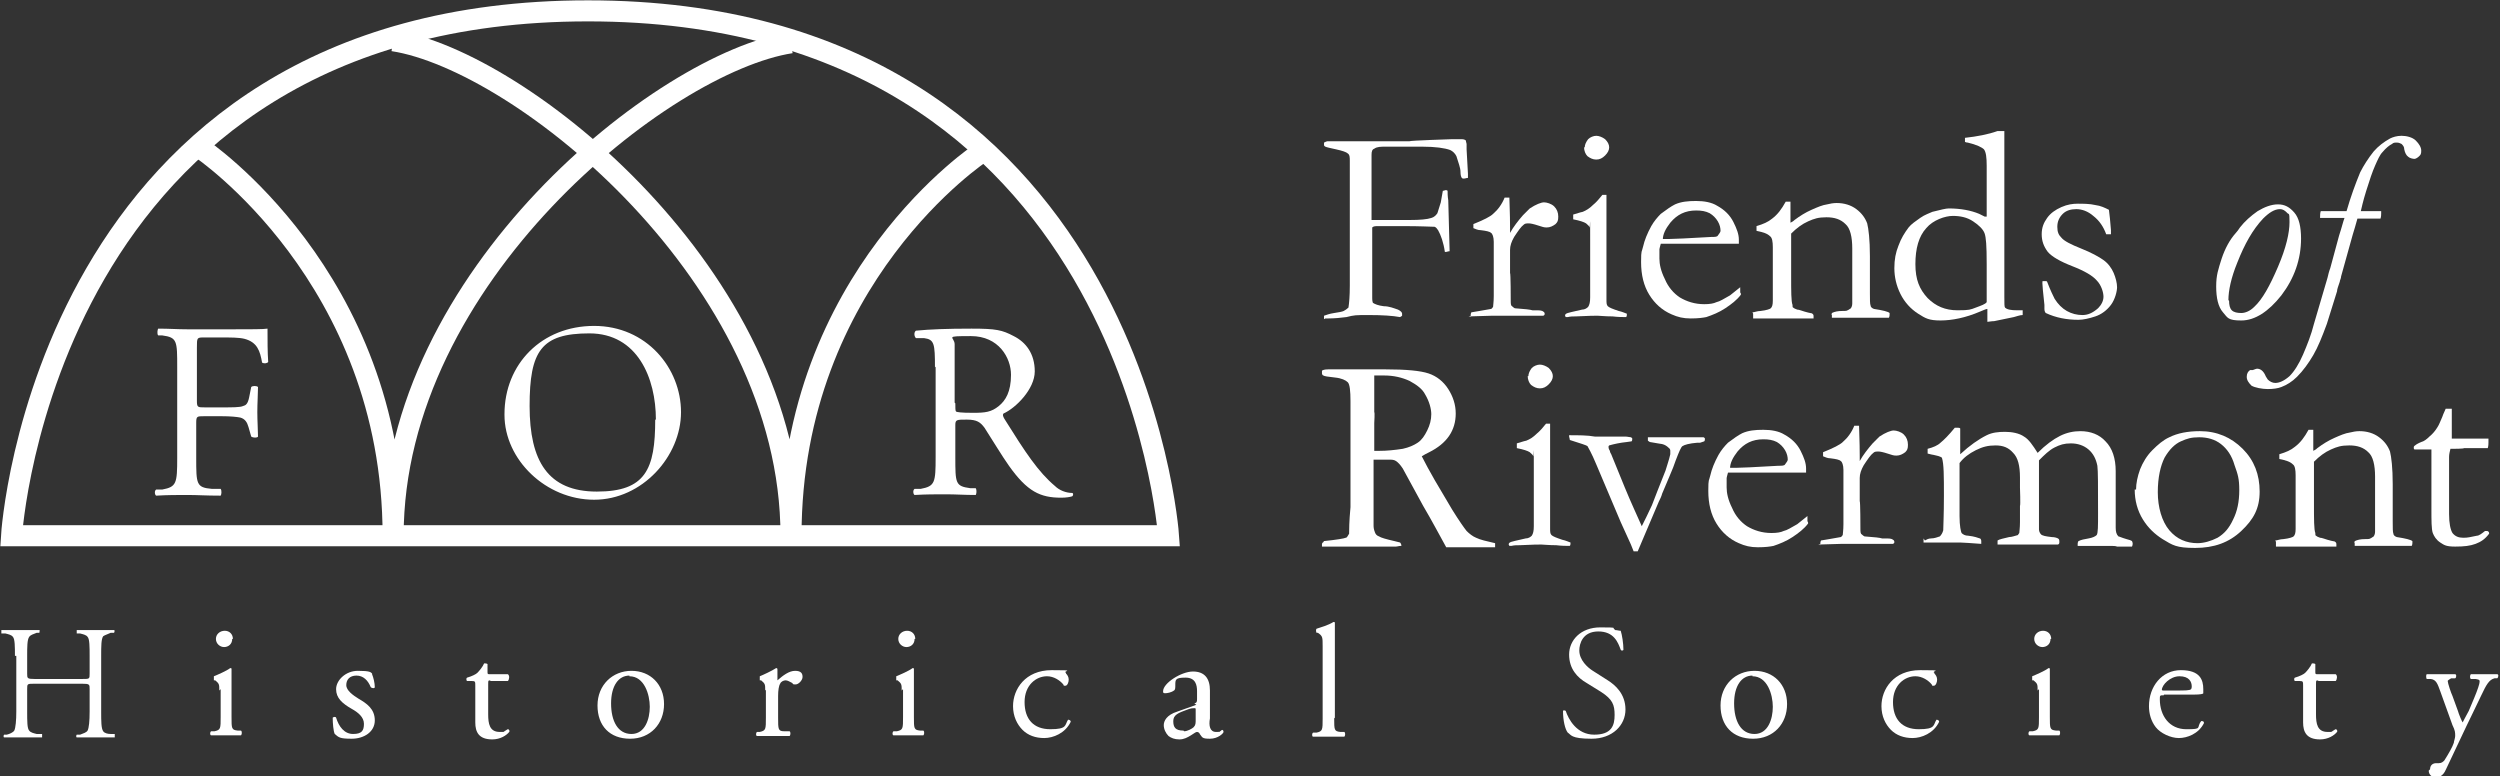 <?xml version="1.0" encoding="UTF-8"?><svg id="Layer_1" xmlns="http://www.w3.org/2000/svg" viewBox="0 0 368.2 114.3"><rect x="0" y="0" width="368.2" height="114.3" fill="#333333" stroke="none"/><defs><style>.cls-1{fill:#fff;}.cls-2{fill:none;stroke:#fff;stroke-miterlimit:10;stroke-width:3.1px;}</style></defs><path class="cls-1" d="m195,47v-.5c.3-.1.8-.3,1.5-.4.7-.1,1.2-.2,1.4-.3s.5-.3.7-.5c.1-.6.2-1.7.2-3.2v-18.4c0-.5,0-.9-.3-1.1-.2-.2-.8-.4-1.7-.6-.9-.2-1.4-.3-1.6-.4-.2-.1-.2-.2-.2-.3s0-.2,0-.3c.2-.1.4-.2.5-.2s.6,0,1.2,0h.6c.2,0,.7,0,1.6,0h8.7c0-.1,6.2-.3,6.2-.3h1.4c.2,0,.5,0,.7.2,0,.2.1.4.1.5v.8s.2,3.6.2,3.6c0,.1,0,.3,0,.6-.2,0-.4.1-.6.1s-.2,0-.3-.1c-.1-.1-.2-.4-.2-.9,0-.6-.3-1.3-.6-2.3-.2-.4-.5-.7-.9-.9-.8-.3-2.2-.5-4.1-.5s-1.8,0-2.5,0c-.8,0-1.3,0-1.4,0h-1.6c-.6,0-1.2,0-1.6.3-.3.1-.4.4-.4.9v.3c0,.7,0,1.5,0,2.3v5.5c0,.5,0,1.1,0,1.5h.6s1.1,0,1.1,0h3.9c1.6,0,2.6-.1,3.2-.3.4-.1.7-.4.9-.7,0,0,.2-.6.5-1.6l.3-1.7c.2,0,.3-.1.4-.1s.2,0,.3.1c0,.3,0,.8.1,1.4l.2,7.5c-.2,0-.4.1-.5.1h-.2c-.2-1.4-.6-2.5-1-3.2-.2-.3-.3-.4-.5-.5-.4,0-2-.1-4.8-.1s-1.5,0-1.8,0c-.8,0-1.3,0-1.5,0h-.2c-.4,0-.7,0-.9.2,0,.2,0,.3,0,.3v1.4c0,.2,0,.8,0,2v6.7c0,.2,0,.4.1.7.3.2.8.4,1.6.5.8,0,1.5.3,2.1.5.4.2.6.4.6.6s0,.2,0,.3c0,0-.1.1-.3.2-1.1-.2-2.6-.3-4.6-.3s-2.1,0-3.3.3c-.8.1-1.7.2-2.7.2h-.4Z"/><path class="cls-1" d="m216.6,46.7v-.3c0,0,0-.2.1-.4l1.2-.2,1.7-.3c.1,0,.2-.2.3-.3,0-.2.1-.7.1-1.6,0-4.6,0-7.2,0-8,0-.7-.2-1.2-.4-1.3-.2-.2-.7-.3-1.5-.4-.5,0-.8-.2-1.1-.3v-.6c1.5-.6,2.5-1.1,2.9-1.5.7-.6,1.3-1.4,1.7-2.4h.7c0,.7.1,2.2.1,4.5v.3c0,0,0,.2,0,.4.5-.9,1.2-1.8,1.9-2.6l.5-.5c.2-.2.4-.4.5-.5.9-.6,1.7-.9,2.1-.9s1.1.2,1.5.6c.4.4.6.9.6,1.5s-.1.8-.4,1.1c-.4.3-.8.5-1.3.5s-.6-.1-1.3-.3c-.6-.2-1.1-.3-1.3-.3-.4,0-.6,0-.8.2-.4.3-.8.9-1.4,1.8-.4.7-.6,1.3-.6,1.9v3.4c.1,0,.1,4,.1,4,0,.5,0,.8.2.9,0,0,.2.2.4.3,1.5.1,2.3.2,2.6.3.2,0,.3,0,.4,0,.6,0,1,0,1.2.2.1,0,.2.2.2.3s0,.2-.2.3h-2.3s-.9,0-.9,0h-1.2s-2.1,0-2.1,0h-1.1c0,0-3.4.1-3.4.1Z"/><path class="cls-1" d="m231.7,32.2v-.6c.9-.3,1.4-.4,1.4-.4.5-.2,1-.5,1.5-1,.5-.4,1-1,1.4-1.5.2,0,.3,0,.4,0h.2c0,.7,0,1.1,0,1.4s0,.4,0,.9v6.9s0,6.2,0,6.2c0,.5,0,.8.2,1,.2.2.7.4,1.6.7.5.1.9.3,1.2.4,0,0,0,.2,0,.2s0,.2-.1.3c-.5,0-1.2,0-2-.1-1.1,0-1.9-.1-2.2-.1s-1.3,0-3.2.1c-.4,0-.8,0-1.2.1,0,0-.2,0-.3,0,0,0-.1-.2-.1-.2,0-.2.1-.3.4-.4,0,0,.7-.2,2.1-.5.4,0,.7-.2.9-.4.2-.3.3-.7.3-1.4,0-1,0-3.9,0-8.6s0-1.5-.1-1.7c0-.2-.2-.3-.5-.6-.3-.2-.9-.4-1.9-.6Zm1.7-10.5c0-.4.2-.8.5-1.2.3-.3.8-.5,1.2-.5s.9.2,1.3.5c.4.4.6.8.6,1.2s-.2.8-.6,1.2c-.4.4-.8.6-1.3.6s-.9-.2-1.3-.5c-.3-.3-.5-.8-.5-1.3Z"/><path class="cls-1" d="m256.1,35.9h-8.1c0,0-1.5,0-1.5,0-.6,0-1.3,0-1.9,0-.1.4-.2.7-.2.8v.2s0,.2,0,.2v1c0,.8.2,1.8.8,3,.5,1.2,1.3,2.1,2.2,2.7,1,.6,2.2,1,3.6,1,.8,0,1.4-.1,1.8-.3.5-.1,1.1-.5,2-1l1.5-1.2v.8c.1,0,.1.2.1.3-.6.8-1.4,1.4-2.3,2-.9.6-1.9,1-2.8,1.3-.5.1-1.2.2-2.3.2s-1.9-.2-2.8-.6c-1.4-.6-2.5-1.6-3.3-2.9-.8-1.3-1.2-2.9-1.2-4.8s.1-1.4.3-2.3c.2-.9.6-1.9,1.2-3,.4-.7.9-1.3,1.4-1.8.8-.6,1.5-1.1,2.1-1.4.9-.4,1.9-.5,3.1-.5s2.3.2,3.1.7c1.1.6,1.9,1.4,2.4,2.4.5,1,.8,1.8.8,2.6v.3Zm-11.3-.7h1c.7,0,2.7-.1,6.2-.3.5,0,.9,0,1-.2.2-.3.4-.5.4-.7,0-.4-.1-.9-.4-1.4-.3-.5-.7-.9-1.2-1.2-.6-.3-1.2-.4-2-.4-1.6,0-2.8.6-3.8,1.8-.7.9-1.1,1.7-1.1,2.5Z"/><path class="cls-1" d="m258.1,46c.3,0,.7-.2,1.2-.2.9-.1,1.4-.3,1.5-.4.2-.2.3-.5.3-1.1v-.7c0-.3,0-.6,0-1v-6.2c0-.8-.1-1.4-.4-1.6-.4-.4-1-.6-2-.8v-.7c1-.3,1.7-.6,2.3-1.1.8-.6,1.4-1.4,2-2.5h.7c0,.7,0,1.1,0,1.4v1.7c.2-.1.4-.2.6-.4.8-.6,1.6-1.1,2.5-1.5.9-.4,1.6-.7,2.3-.8.4-.1.9-.2,1.4-.2,1.1,0,2.1.3,2.9.9.8.6,1.3,1.3,1.6,2.1.2.8.4,2.4.4,4.8v3.1c0,0,0,.4,0,.8,0,.5,0,1,0,1.6,0,.9,0,1.6.1,1.8,0,.2.2.4.5.5,1.3.2,2.1.4,2.3.6v.2c0,.1,0,.3-.1.5h-3.1s-2.6,0-2.6,0c-1,0-1.9,0-2.7,0v-.4c-.1,0,0-.2,0-.3.4-.2.9-.3,1.5-.3.4,0,.7,0,.8-.1.1,0,.3-.2.5-.3.2-.3.2-.6.2-.8s0-.3,0-.6c0-.6,0-2.2,0-4.7v-2.7c0-1.7-.3-3-1-3.6-.7-.7-1.6-1-2.8-1s-1.8.2-2.7.6c-.9.4-1.7,1-2.5,1.8,0,.6,0,1.2,0,1.7v4.5c0,2.3,0,3.8.2,4.3,0,.2,0,.4.1.4.1.1.3.2.6.3.3,0,.7.2,1.1.3.4.1.7.2.8.2.3,0,.5.2.5.4v.4h-6.5c-1,0-1.7,0-1.9,0h-.5v-.3c0,0,0-.2,0-.4Z"/><path class="cls-1" d="m292.6,31.9v-.6s0-2.4,0-2.4v-4.5c0-1.2-.1-2-.4-2.4-.3-.3-1.1-.7-2.4-1,0,0-.2,0-.4-.1v-.2c0-.1,0-.3,0-.4,1.8-.2,3.4-.5,4.8-1h1c0,.9,0,1.9,0,3.1v7.8c0,0,0,8.8,0,8.8v4.7c0,1,0,1.5.1,1.6.3.3.9.4,1.8.4.2,0,.4,0,.8,0v.4c0,0,0,.2,0,.3-.4,0-.9.2-1.3.3l-2.9.6c-.4,0-.8.1-1,.1v-1.9c-.2,0-.6.2-1.1.4-2.1.9-4.1,1.3-5.8,1.3s-2.2-.3-3.3-1c-1.1-.7-2-1.7-2.6-2.9-.6-1.2-.9-2.5-.9-3.8s.2-2.3.6-3.3c.4-1.1.9-1.9,1.5-2.7.4-.5,1-.9,1.7-1.4.7-.5,1.4-.7,1.8-.9,1.2-.3,2-.5,2.4-.5,1.8,0,3.3.3,4.5.8.4.2.6.3.8.4Zm0,12.6c0-.9,0-2.8,0-5.6s-.1-3.9-.3-4.5c-.2-.6-.8-1.2-1.7-1.8-.9-.6-1.9-.8-3-.8s-2.9.6-3.9,1.8c-1.1,1.2-1.6,3-1.6,5.3s.6,3.7,1.8,5c1.2,1.2,2.6,1.8,4.4,1.8s1.9-.1,2.7-.4c.8-.3,1.4-.5,1.6-.8Z"/><path class="cls-1" d="m301.5,41.5c.5,1.3.9,2.1,1.1,2.5.5.8,1.1,1.4,1.8,1.8.7.4,1.5.6,2.3.6s1.5-.3,2.3-1c.5-.5.8-1.1.8-1.7s-.3-1.7-1-2.4c-.6-.7-1.8-1.4-3.6-2.1-1.8-.7-3-1.4-3.6-2.1-.6-.8-.9-1.6-.9-2.6s.3-1.7.8-2.4,1.2-1.2,2.1-1.6,1.7-.5,2.4-.5,1.8,0,2.6.2c.8.1,1.4.4,2,.7.1.7.2,1.7.3,3v.6c-.1,0-.3,0-.4,0h-.3c-.4-1.1-1-2-1.9-2.7-.8-.7-1.7-1-2.5-1s-1.5.2-2,.7c-.5.5-.8,1.1-.8,1.9s.2,1.2.6,1.6c.4.5,1.4,1,2.9,1.6,1.5.6,2.6,1.2,3.3,1.7.7.5,1.2,1.2,1.5,1.9.3.7.5,1.5.5,2.1s-.3,1.8-.9,2.6-1.4,1.4-2.3,1.7c-.9.3-1.8.5-2.5.5-1.7,0-3.3-.3-4.8-1-.1-.1-.2-.3-.2-.6,0-.1,0-.3,0-.6-.2-1.8-.3-2.9-.3-3.2s0-.3.1-.3c0,0,.2,0,.5,0Z"/><path class="cls-1" d="m338.9,35.1c0,3.1-1,5.9-2.9,8.4-1.9,2.4-3.9,3.7-5.9,3.7s-2-.4-2.7-1.2c-.7-.8-1-2.1-1-3.8s.3-2.5.8-4.1c.5-1.5,1.2-2.8,2.1-3.8.2-.2.4-.5.6-.8.7-.9,1.6-1.7,2.6-2.4,1-.6,2-1,3-1s1.7.4,2.4,1.2c.7.8,1,2.1,1,3.9Zm-10.6,9.2c0,.6.1,1.1.4,1.4.3.3.8.4,1.4.4s1.3-.3,1.9-.9c1.2-1.1,2.3-3.1,3.5-5.9,1.2-2.8,1.7-5,1.7-6.6s-.1-1-.4-1.4c-.3-.3-.6-.5-1-.5-.8,0-1.6.5-2.5,1.4-1.5,1.6-2.7,3.7-3.8,6.5-.9,2.2-1.3,4.1-1.3,5.5Z"/><path class="cls-1" d="m331.8,54.5c.3-.1.5-.2.6-.2.5,0,.9.3,1.2.9.1.3.3.5.4.7.3.3.7.5,1.1.5.6,0,1.3-.3,2.1-1,.7-.7,1.4-1.8,2-3.2.6-1.4,1.2-2.9,1.6-4.5l2-6.8c.1-.4.2-.9.4-1.4l1.3-4.8c.4-1.2.6-2.1.8-2.6-.2,0-.4,0-.5,0s-.3,0-.7,0c-.3,0-1.1,0-2.4,0,0-.4,0-.7.1-1,.3,0,.6,0,.9,0h2.9c.6-2.1,1.3-4,2-5.7.5-1,1.2-2.1,2-3.1.7-.8,1.5-1.4,2.4-1.9.4-.2,1-.4,1.7-.4s1.6.2,2.1.7c.5.5.8,1,.8,1.5s-.1.6-.3.8-.5.4-.7.4-.7-.1-.9-.3c-.3-.2-.5-.6-.6-1.1,0-.4-.2-.6-.4-.8-.2-.1-.4-.2-.7-.2s-.5,0-.7.2c-.4.2-.9.6-1.4,1.2-.4.4-.7,1.1-1.1,2-.4.9-.8,2.1-1.3,3.7-.5,1.6-.7,2.6-.8,3h.5s1.9,0,1.9,0c0,0,.3,0,.6,0,0,.1,0,.2,0,.3,0,.2,0,.5-.1.8h-3.4c0,.1-.7,2.4-.7,2.4l-1.7,6.1c0,.3-.2.6-.2.8-.2.6-.4,1.1-.4,1.4l-1.5,4.8c-.7,1.9-1.3,3.4-2,4.6-.7,1.2-1.5,2.3-2.4,3.2-.7.7-1.5,1.2-2.3,1.5-.5.2-1.2.3-2,.3s-1.9-.2-2.4-.5c-.4-.4-.7-.8-.7-1.3s.2-.8.5-1Z"/><path class="cls-1" d="m194.9,79.7c2-.2,3.1-.4,3.3-.5.2,0,.3-.3.5-.6v-.2c0-.3,0-1.6.2-3.7,0-.6,0-1.2,0-1.7v-2.4c0,0,0-2.7,0-2.7v-5.1s0-3.7,0-3.7c0-1.5-.1-2.5-.4-2.8-.3-.3-.9-.6-1.9-.7-1-.1-1.6-.2-1.7-.3-.1,0-.2-.2-.2-.3s0-.2,0-.4c.1-.1.4-.2.9-.2,0,0,.3,0,.6,0,.3,0,.6,0,.9,0h7c3,0,5.1.2,6.3.6,1.2.4,2.2,1.2,2.9,2.3.7,1.1,1.1,2.3,1.1,3.6,0,2.5-1.3,4.4-3.9,5.7-.4.2-.8.4-1.1.6.5,1,1.1,2.1,1.9,3.5l2.6,4.4c1,1.6,1.7,2.6,2.1,3.1.4.4.9.8,1.4,1,.6.3,1.5.5,2.8.8,0,.1,0,.2,0,.3s0,.2,0,.3c-1.9,0-4,0-6.5,0s-.4,0-.7,0c-1-1.8-2.1-3.9-3.4-6.1l-3-5.5c-.4-.6-.7-.9-1-1.1s-.6-.2-1-.2h-1.7s-.6,0-.6,0c0,.4,0,1.3,0,2.7v6.9c0,.3,0,.6.2,1.1.1.3.3.5.6.6.3.2,1,.4,2.3.7l.8.2c.1.1.2.3.2.5-.4,0-.6.1-.8.1-1.2,0-2.1,0-2.6,0-.3,0-.5,0-.6,0h-2.8s-2.7,0-2.7,0c-.1,0-.7,0-1.8,0h-.4c0,0,0-.3,0-.3,0-.1,0-.3.3-.4Zm7.5-13.3c.4,0,.6,0,.8,0,1,0,2.1-.1,3.4-.3.9-.2,1.6-.5,2.2-.9.6-.4,1-1,1.4-1.8.4-.8.6-1.6.6-2.4s-.3-1.9-.9-2.9c-.4-.8-1.2-1.4-2.3-2-1.1-.5-2.3-.8-3.8-.8s-.8,0-1.4,0c0,.7,0,1.2,0,1.6v3.8c.1,0,0,1.6,0,1.6,0,1.1,0,2.4,0,4Z"/><path class="cls-1" d="m223.4,65.9v-.6c.9-.3,1.4-.4,1.4-.4.5-.2,1-.5,1.5-1,.5-.4,1-1,1.4-1.5.2,0,.3,0,.4,0h.2c0,.7,0,1.1,0,1.4s0,.4,0,.9v6.9s0,6.2,0,6.2c0,.5,0,.8.2,1s.7.4,1.6.7c.5.1.9.3,1.2.4,0,0,0,.2,0,.2s0,.2-.1.3c-.5,0-1.2,0-2-.1-1.1,0-1.9-.1-2.2-.1s-1.3,0-3.2.1c-.4,0-.8,0-1.2.1,0,0-.2,0-.3,0,0,0-.1-.2-.1-.2,0-.2.1-.3.4-.4,0,0,.7-.2,2.1-.5.4,0,.7-.2.9-.4.2-.3.3-.7.3-1.4,0-1,0-3.9,0-8.6s0-1.5-.1-1.7c0-.2-.2-.3-.5-.6-.3-.2-.9-.4-1.9-.6Zm1.7-10.5c0-.4.2-.8.5-1.2.3-.3.8-.5,1.2-.5s.9.2,1.3.5c.4.4.6.8.6,1.2s-.2.8-.6,1.2c-.4.4-.8.6-1.3.6s-.9-.2-1.3-.5c-.3-.3-.5-.8-.5-1.3Z"/><path class="cls-1" d="m231,64.1c1.5,0,2.8,0,3.9.2.8,0,1.4,0,1.7,0,.3,0,.4,0,.5,0h2.3c.3,0,.6.1.8.1,0,0,.2.1.2.2,0,.1,0,.3-.1.4-.2,0-.5.1-.7.1-1,.1-1.9.3-2.6.5,0,0-.1.1-.1.2,0,.1,0,.3.2.6,0,0,0,.2.2.5l2,4.9c.9,2.2,1.8,4.1,2.5,5.7.5-1,1-2,1.5-3.1.4-1.1,1.1-2.8,2-5.1.2-.7.5-1.5.7-2.4,0-.2,0-.4,0-.5s0-.3-.3-.5c-.2-.2-.5-.4-.9-.5,0,0-.7-.1-1.8-.3,0,0-.2-.1-.3-.2v-.2c0,0,0-.2,0-.3.3,0,.6,0,.7,0h2.4c.2,0,.5,0,1.2,0,2.2,0,3.4,0,3.9,0,0,0,.2.1.2.2,0,.1,0,.3-.1.4l-.6.2c-.2,0-.3,0-.4,0-1.2.1-1.9.3-2.2.5-.2.1-.5.8-1,2.1-.2.6-.5,1.4-.9,2.3l-1.1,2.6c-.1.4-.3.8-.5,1.2l-3.1,7.3h-.6c-.1-.3-.3-.7-.4-1l-1.5-3.3-3.6-8.5c-.7-1.7-1.2-2.5-1.3-2.7-.1-.1-1-.4-2.6-.9,0-.2-.1-.4-.1-.5v-.2Z"/><path class="cls-1" d="m266,69.6h-8.1c0,0-1.5,0-1.5,0-.6,0-1.3,0-1.9,0-.1.4-.2.7-.2.8v.2s0,.2,0,.2v1c0,.8.2,1.8.8,3,.5,1.2,1.3,2.1,2.2,2.7,1,.6,2.2,1,3.6,1,.8,0,1.4-.1,1.8-.3.5-.1,1.1-.5,2-1l1.5-1.2v.8c.1,0,.1.2.1.3-.6.8-1.4,1.4-2.3,2-.9.6-1.9,1-2.8,1.3-.5.1-1.2.2-2.3.2s-1.9-.2-2.8-.6c-1.4-.6-2.5-1.6-3.3-2.9-.8-1.3-1.2-2.9-1.2-4.8s.1-1.4.3-2.3c.2-.9.6-1.9,1.2-3,.4-.7.9-1.3,1.4-1.8.8-.6,1.5-1.1,2.1-1.4.9-.4,1.9-.5,3.1-.5s2.3.2,3.1.7c1.1.6,1.9,1.4,2.4,2.4.5,1,.8,1.8.8,2.6v.3Zm-11.3-.7h1c.7,0,2.7-.1,6.2-.3.5,0,.9,0,1-.2.2-.3.4-.5.4-.7,0-.4-.1-.9-.4-1.4-.3-.5-.7-.9-1.2-1.2-.6-.3-1.2-.4-2-.4-1.6,0-2.8.6-3.8,1.8-.7.9-1.1,1.7-1.1,2.5Z"/><path class="cls-1" d="m268.1,80.3v-.3c0,0,0-.2.1-.4l1.2-.2,1.7-.3c.1,0,.2-.2.3-.3,0-.2.1-.7.1-1.6,0-4.6,0-7.2,0-8,0-.7-.2-1.2-.4-1.3-.2-.2-.7-.3-1.5-.4-.5,0-.8-.2-1.1-.3v-.6c1.5-.6,2.5-1.1,2.9-1.5.7-.6,1.3-1.4,1.7-2.4h.7c0,.7.1,2.2.1,4.5v.3c0,0,0,.2,0,.4.5-.9,1.2-1.8,1.9-2.6l.5-.5c.2-.2.4-.4.5-.5.9-.6,1.7-.9,2.1-.9s1.1.2,1.5.6c.4.4.6.9.6,1.5s-.1.8-.4,1.1c-.4.3-.8.5-1.3.5s-.6-.1-1.3-.3c-.6-.2-1.1-.3-1.3-.3-.4,0-.6,0-.8.2-.4.3-.8.9-1.4,1.8-.4.7-.6,1.3-.6,1.9v3.4c.1,0,.1,4,.1,4,0,.5,0,.8.2.9,0,0,.2.2.4.3,1.5.1,2.3.2,2.6.3.2,0,.3,0,.4,0,.6,0,1,0,1.2.2.1,0,.2.2.2.3s0,.2-.2.3h-2.3s-.9,0-.9,0h-1.2s-2.1,0-2.1,0h-1.1c0,0-3.4.1-3.4.1Z"/><path class="cls-1" d="m283.5,79.6c.2-.1.5-.3.9-.3.5,0,1-.2,1.3-.3.2-.2.4-.5.5-.9,0-.5.1-2.2.1-5.1s0-4.7-.3-5.6c-.3-.2-.7-.3-1.2-.4-.1,0-.5-.1-.9-.2v-.7c.8-.2,1.5-.5,1.9-.9.5-.4,1.2-1.1,2.1-2.2h.1c0,0,.2,0,.4,0,.1,0,.2,0,.3.1v2.3c0,.5,0,1,0,1.5,1.4-1.3,2.7-2.2,3.9-2.8.8-.4,1.7-.5,2.7-.5s2.1.2,2.8.7c.7.4,1.3,1.3,2,2.4,1.2-1.2,2.3-2,3.3-2.5,1-.5,2-.7,3-.7,1.5,0,2.8.5,3.7,1.5,1,1,1.5,2.5,1.5,4.4v3.5s0,4.8,0,4.8c0,.6.1,1,.4,1.3.1,0,.5.2,1.2.4.4.1.7.2.8.3,0,0,.1.2.1.3s0,.3-.1.5h-2.2c-.2-.1-.6-.1-1.2-.1s-1.6,0-2.7,0h-1c-.1,0-.4,0-.9,0,0-.1,0-.2,0-.3s0-.2.1-.4c.4-.2.9-.3,1.5-.4.6-.1,1-.3,1.2-.5.2-.3.2-1.3.2-3.2,0-4,0-6.3-.1-7-.2-1-.6-1.8-1.3-2.4-.7-.6-1.6-.9-2.6-.9s-1.6.2-2.4.6c-.8.4-1.5,1.1-2.3,1.9v.5s0,3.1,0,3.1v2.4c0,2.5,0,3.9,0,4.2,0,.3.2.6.3.7.2.2.7.3,1.6.4.4,0,.7.1.9.2.2.1.2.3.2.5s0,.3-.2.4h-1.4s-5.9,0-5.9,0h-1.6c0-.2,0-.3,0-.4v-.2c.3-.2.9-.3,1.7-.5.4,0,.9-.2,1.3-.3,0,0,.1-.2.2-.3,0-.2.1-.7.1-1.6v-2.4c.1,0,0-2.7,0-2.7v-1.5c0-1.7-.3-2.9-1-3.6-.7-.8-1.5-1.1-2.6-1.1s-1.9.2-2.9.7c-1,.5-1.8,1.1-2.4,1.9,0,.4,0,.7,0,1v6.8c0,1.5.2,2.3.3,2.5.2.2.5.4,1,.4.9.1,1.4.3,1.7.4.1,0,.2.2.2.4s0,.2,0,.4c-1.5-.1-2.6-.2-3.1-.2s-1,0-1.5,0h-1c0,0-.6,0-.6,0h-2.3s0,0,0-.2,0-.2,0-.4Z"/><path class="cls-1" d="m314.6,72.1c0-.9.2-1.9.6-3,.4-1,1-2,1.8-2.8.8-.8,1.6-1.5,2.5-1.9,1.2-.6,2.7-.9,4.5-.9,2.5,0,4.6.9,6.3,2.6,1.7,1.7,2.5,3.8,2.5,6.3s-.9,4.1-2.7,5.8c-1.8,1.7-4,2.5-6.8,2.5s-3.3-.4-4.8-1.3c-1.1-.7-2.1-1.6-2.9-2.9-.8-1.3-1.2-2.8-1.2-4.4Zm9,7.9c1,0,2-.3,3-.8,1-.6,1.7-1.4,2.3-2.7.6-1.2.9-2.6.9-4.3s-.2-2.3-.7-3.7c-.4-1.4-1.1-2.4-2-3.1-.9-.7-2-1-3.2-1s-1.8.2-2.7.6c-.9.4-1.7,1.2-2.4,2.4-.6,1.2-1,2.9-1,5.1s.6,4.3,1.7,5.6c1.1,1.3,2.5,1.9,4.2,1.9Z"/><path class="cls-1" d="m335.1,79.6c.3,0,.7-.2,1.2-.2.9-.1,1.4-.3,1.5-.4.2-.2.3-.5.3-1.1v-.7c0-.3,0-.6,0-1v-6.2c0-.8-.1-1.4-.4-1.6-.4-.4-1-.6-2-.8v-.7c1-.3,1.7-.6,2.3-1.1.8-.6,1.4-1.4,2-2.5h.7c0,.7,0,1.1,0,1.4v1.7c.2-.1.4-.2.6-.4.8-.6,1.6-1.1,2.5-1.5.9-.4,1.6-.7,2.3-.8.4-.1.9-.2,1.4-.2,1.1,0,2.1.3,2.9.9.8.6,1.3,1.3,1.6,2.1.2.8.4,2.4.4,4.8v3.1c0,0,0,.4,0,.8,0,.5,0,1,0,1.6,0,.9,0,1.6.1,1.8,0,.2.2.4.5.5,1.3.2,2.1.4,2.3.6v.2c0,.1,0,.3-.1.5h-3.1s-2.6,0-2.6,0c-1,0-1.9,0-2.7,0v-.4c-.1,0,0-.2,0-.3.4-.2.9-.3,1.5-.3.4,0,.7,0,.8-.1.1,0,.3-.2.5-.3.2-.3.2-.6.2-.8s0-.3,0-.6c0-.6,0-2.2,0-4.7v-2.7c0-1.7-.3-3-1-3.6-.7-.7-1.6-1-2.8-1s-1.8.2-2.7.6c-.9.4-1.7,1-2.5,1.8,0,.6,0,1.2,0,1.7v4.5c0,2.3,0,3.8.2,4.3,0,.2,0,.4.1.4.1.1.3.2.6.3.3,0,.7.2,1.1.3.4.1.7.2.8.2.3,0,.5.2.5.4v.4h-6.5c-1,0-1.7,0-1.9,0h-.5v-.3c0,0,0-.2,0-.4Z"/><path class="cls-1" d="m360.5,60.2h.6s0,1.9,0,1.9v2.5c.2,0,.4,0,.4,0,.4,0,1,0,2,0,.6,0,1.2,0,1.8,0s.7,0,1.2,0c0,.3,0,.5,0,.6s0,.5-.1.8h-3.5c0,.1-1.6.1-1.6.1h-.4c-.1.4-.2.8-.2,1.2v3c0,0,0,5.4,0,5.4,0,1.4.2,2.3.5,2.8.4.5.9.7,1.6.7s1-.1,2-.3c.3,0,.7-.3,1.2-.7h.2c.1,0,.2,0,.3.1s.1.2.1.3h0c-.6.8-1.2,1.2-2,1.5-.8.3-1.7.4-3,.4s-1.6-.2-2.2-.6c-.6-.4-.9-.9-1.1-1.4-.2-.6-.2-1.8-.2-3.6v-4.6c0,0,0-2.2,0-2.2v-.8c0-.4,0-.8,0-1.1h-.3s-1.7,0-1.7,0h-.2c-.1,0-.3,0-.3,0,0,0-.1-.1-.1-.2,0-.2,0-.3.2-.4.1-.1.4-.3.9-.5.4-.1.8-.4,1.2-.8.5-.4.9-.9,1.2-1.4.2-.3.4-.8.7-1.5.2-.6.4-.9.5-1.2Z"/><path class="cls-2" d="m1.7,78.9h170.4S166.8,1.6,86.6,1.6,1.7,78.9,1.7,78.9Z"/><path class="cls-2" d="m29.5,21.8s28.4,19,28.4,57.1c0-38.1,39.8-69.7,58.6-72.6"/><path class="cls-2" d="m144.6,22.4s-28.1,18.4-28.1,56.5c0-38.1-39.8-70-58.6-72.9"/><path class="cls-1" d="m29,59c0,1,.1,1,1.2,1h2.5c1.5,0,2.7,0,3.1-.2.4-.1.7-.3.9-1.3l.3-1.5c.2-.2.8-.2,1,0,0,.9-.1,2.4-.1,3.7s.1,2.7.1,3.6c-.1.2-.7.2-1,0l-.4-1.4c-.2-.7-.5-1.2-1.2-1.4-.5-.1-1.4-.2-2.8-.2h-2.5c-1.1,0-1.2,0-1.2,1v5.1c0,3.9,0,4.4,2.3,4.6h1.3c.2.3.1.9,0,1-2.2,0-3.4-.1-4.9-.1s-2.9,0-4.6.1c-.2-.1-.3-.7,0-.9h.9c2.1-.4,2.2-.9,2.2-4.7v-13.3c0-3.9,0-4.4-2.2-4.7h-.6c-.2-.2-.1-.9,0-1,1.6,0,2.8.1,4.3.1h6.8c2.4,0,4.5,0,5-.1,0,1.7,0,3.5.1,4.9-.1.2-.6.3-.9.1-.3-1.7-.7-3-2.6-3.5-.8-.2-2-.2-3.6-.2h-2.3c-1.1,0-1.1,0-1.1,1.5v7.8Z"/><path class="cls-1" d="m74.3,61c0-7.4,5.5-13,13.2-13s12.8,6.2,12.8,12.7-5.7,12.9-12.8,12.9-13.2-5.9-13.2-12.5Zm22.3.8c0-6.1-2.7-12.7-9.8-12.7s-8.8,2.6-8.8,10.7,2.7,12.6,9.9,12.6,8.6-3.3,8.6-10.6Z"/><path class="cls-1" d="m137.7,54.1c0-3.5-.1-4.1-1.6-4.3h-1.2c-.3-.3-.3-.9,0-1.1,2.1-.2,4.6-.3,8.2-.3s4.5.2,6.2,1.1c1.8.9,3.1,2.6,3.1,5.2s-2.8,5.4-4.6,6.2c-.2.2,0,.6.2.9,3,4.8,4.9,7.7,7.4,9.8.6.6,1.6,1,2.5,1,.2,0,.2.4,0,.5-.3.1-.9.2-1.6.2-3.1,0-5-.9-7.7-4.7-1-1.4-2.5-3.9-3.6-5.6-.6-.8-1.1-1.2-2.6-1.2s-1.7,0-1.7.8v4.7c0,3.9,0,4.3,2.2,4.6h.8c.2.3.1.9,0,1-1.7,0-2.9-.1-4.4-.1s-2.9,0-4.6.1c-.2-.1-.3-.7,0-.9h.9c2.1-.4,2.2-.9,2.2-4.7v-13.3Zm3,5.3c0,.7,0,1.1.1,1.2.1.1.7.2,2.5.2s2.7-.1,3.8-1c1-.8,1.8-2.1,1.8-4.6s-1.8-5.7-5.9-5.7-2.4.1-2.4,1.2v8.6Z"/><path class="cls-1" d="m2.2,96.6c0-1.3,0-2.5-.3-2.8-.2-.3-.7-.4-1.1-.5H.2c0-.3,0-.4,0-.5,1.1,0,1.8,0,2.8,0s1.8,0,2.8,0c.1,0,0,.2,0,.4h-.4c-.5.2-.9.3-1.1.6-.3.4-.3,1.5-.3,2.8v2.6c0,.7,0,.8,1.1.8h7c1.1,0,1.1,0,1.1-.8v-2.6c0-1.3,0-2.5-.3-2.8-.2-.3-.7-.4-1.1-.5h-.5c0-.2,0-.4,0-.5.9,0,1.7,0,2.7,0s1.9,0,2.8,0c.1,0,.1.2,0,.4h-.5c-.4.2-.8.3-1.1.5-.3.4-.3,1.5-.3,2.9v8.2c0,1.4,0,2.5.3,2.9.2.3.7.4,1.1.4h.6c0,.2,0,.4,0,.5-.9,0-2,0-2.9,0s-1.8,0-2.7,0c-.1,0-.1-.3,0-.4h.5c.5-.2.9-.3,1.1-.6.2-.4.3-1.4.3-2.8v-3.3c0-.7,0-.8-1.1-.8h-7c-1.1,0-1.1,0-1.1.8v3.3c0,1.4,0,2.5.3,2.8.2.3.7.4,1.1.5h.8c0,.2,0,.4,0,.5-1.1,0-2,0-3.1,0s-1.6,0-2.5,0c-.1,0-.1-.3,0-.4h.4c.4-.1.9-.3,1.1-.6.2-.4.3-1.5.3-2.8v-8.2Z"/><path class="cls-1" d="m32.3,101.7c0-.9,0-1-.6-1.5h-.2c0-.2,0-.5,0-.6.5-.2,1.9-.8,2.4-1.2.1,0,.2,0,.2.1,0,.8,0,2,0,2.9v4.2c0,1.7,0,1.9.9,2h.5c.2.2.1.6,0,.7-.7,0-1.4,0-2.2,0s-1.6,0-2.2,0c-.2,0-.2-.5,0-.6h.5c.9-.2.9-.4.9-2.1v-4.1Zm1.9-7.6c0,.8-.6,1.2-1.2,1.2s-1.2-.5-1.2-1.2.6-1.2,1.3-1.2,1.2.5,1.2,1.2Z"/><path class="cls-1" d="m54.8,99.3c.2.5.4,1.3.4,1.9,0,.2-.4.2-.6,0-.4-1-1.1-1.7-2.1-1.7s-1.5.6-1.5,1.4,1,1.5,1.8,2c1.2.7,2.4,1.5,2.4,3.2s-1.6,2.7-3.4,2.7-1.9-.2-2.5-.7c-.2-.4-.3-1.6-.3-2.4.1-.1.4-.2.5,0,.4,1.3,1.2,2.4,2.5,2.4s1.6-.5,1.6-1.5-.9-1.7-1.8-2.2c-1.4-.8-2.3-1.6-2.3-2.9s1.4-2.7,3.2-2.7,1.9.2,2.1.4Z"/><path class="cls-1" d="m72.3,100.2c-.4,0-.4,0-.4.6v4.4c0,1.4.2,2.6,1.7,2.6s.4,0,.6-.1c.2,0,.5-.3.6-.3.2,0,.3.3.2.4-.4.5-1.3,1.1-2.5,1.1-2,0-2.5-1.1-2.5-2.5v-5.4c0-.6,0-.7-.5-.7h-.7c-.1,0-.2-.4,0-.5.7-.2,1.3-.5,1.5-.7.3-.3.8-.9,1-1.4.1,0,.4,0,.5.1v1.1c0,.4,0,.4.4.4h2.6c.3.2.2.8,0,1h-2.7Z"/><path class="cls-1" d="m97.8,103.7c0,2.9-2,5.1-5,5.1s-4.8-1.9-4.8-4.9,2.2-5.1,5-5.1,4.8,2,4.8,4.9Zm-5.1-4.2c-1.6,0-2.7,1.5-2.7,4.1s1,4.5,3,4.5,2.7-2.2,2.7-4-.8-4.5-3-4.5Z"/><path class="cls-1" d="m112.7,101.7c0-.9,0-1-.6-1.5h-.2c0-.2,0-.5,0-.6.5-.2,1.8-.8,2.4-1.2.1,0,.2,0,.2.2v1.4c0,.1,0,.2,0,.2.8-.7,1.7-1.4,2.6-1.4s1.1.4,1.1.9-.6,1.1-1,1.1-.4,0-.5-.2c-.4-.2-.7-.4-1-.4s-.7.2-.8.5c-.2.3-.3,1-.3,1.8v3.2c0,1.7,0,2,.9,2h.8c.2.2.1.6,0,.7-1.1,0-1.8,0-2.6,0s-1.6,0-2.2,0c-.2,0-.2-.5,0-.6h.4c.9-.2.9-.4.9-2.1v-4.1Z"/><path class="cls-1" d="m132.8,101.7c0-.9,0-1-.6-1.5h-.2c0-.2,0-.5,0-.6.5-.2,1.9-.8,2.4-1.2.1,0,.2,0,.2.1,0,.8,0,2,0,2.9v4.2c0,1.7,0,1.9.9,2h.5c.2.2.1.6,0,.7-.7,0-1.4,0-2.2,0s-1.6,0-2.2,0c-.2,0-.2-.5,0-.6h.5c.9-.2.9-.4.9-2.1v-4.1Zm1.9-7.6c0,.8-.6,1.2-1.2,1.2s-1.2-.5-1.2-1.2.6-1.2,1.3-1.2,1.2.5,1.2,1.2Z"/><path class="cls-1" d="m157,99.2c.2.2.4.5.4.9s-.2.9-.5.9-.2,0-.3-.2c-.5-.6-1.4-1.2-2.4-1.2-1.6,0-3.3,1.3-3.3,3.8s1.3,4,3.8,4,2.1-.6,2.6-1.4c.2,0,.4.1.4.3-.8,1.7-2.6,2.4-3.9,2.4s-2.4-.4-3.2-1.2c-.8-.8-1.4-2-1.4-3.5,0-2.5,1.8-5.3,5.7-5.3s1.5.1,2.1.4Z"/><path class="cls-1" d="m175.9,103.6c.4-.1.4-.3.4-.7v-1.1c0-.9-.2-2-1.7-2s-1.5.3-1.5,1.1c0,.4,0,.7-.2.8-.4.3-1,.4-1.3.4s-.3-.1-.3-.3c0-1.2,2.7-2.9,4.4-2.9s2.5,1,2.5,2.8v4.1c-.2,1.1,0,2,.9,2s.4,0,.6-.1c.1,0,.2-.2.3-.2s.2.1.2.3-.8,1-2,1-1.1-.2-1.5-.7c0-.1-.2-.3-.4-.3s-.4.2-.9.5c-.5.3-1,.6-1.7.6s-1.2-.2-1.6-.5c-.4-.4-.7-1-.7-1.6s.4-1.5,2-2l2.8-1Zm-1.5,4.1c.5,0,1.2-.4,1.4-.6.3-.3.3-.6.3-1.1v-1.4c0-.3,0-.3-.2-.3s-.5,0-1,.2c-1.4.5-2.1.8-2.1,1.7s.3,1.4,1.5,1.4Z"/><path class="cls-1" d="m196.5,105.8c0,1.7,0,1.9.9,2h.6c.2.2.1.6,0,.7-.8,0-1.5,0-2.3,0s-1.6,0-2.3,0c-.2,0-.2-.5,0-.6h.5c.9-.2.9-.4.9-2.1v-10.6c0-1.4,0-1.5-.7-2h-.2c-.1-.2-.1-.5,0-.6.6-.2,1.7-.5,2.5-1,0,0,.2,0,.2.1,0,.7,0,1.9,0,2.9v11.1Z"/><path class="cls-1" d="m237.9,92.8c.3,0,.5.1.8.1.2.6.4,1.9.4,2.8,0,.1-.3.2-.4,0-.4-1.1-1-2.7-3.3-2.7s-2.8,1.8-2.8,2.8c0,1.4,1.2,2.5,2,3l2.2,1.4c1.1.7,2.6,2,2.6,4.3s-1.9,4.3-5,4.3-3-.6-3.5-.9c-.4-.5-.7-1.8-.7-3.2,0-.1.3-.1.4,0,.4,1.2,1.6,3.5,4.2,3.5s3-1.4,3-2.9-.3-2.3-2-3.4l-2.1-1.3c-1.4-.8-2.6-2.1-2.6-4.2s1.7-4,4.6-4,1.6.1,2.1.3Z"/><path class="cls-1" d="m263.2,103.7c0,2.9-2,5.1-5,5.1s-4.8-1.9-4.8-4.9,2.2-5.1,5-5.1,4.8,2,4.8,4.9Zm-5.1-4.2c-1.6,0-2.7,1.5-2.7,4.1s1,4.5,3,4.5,2.7-2.2,2.7-4-.8-4.5-3-4.5Z"/><path class="cls-1" d="m284.9,99.2c.2.2.4.5.4.9s-.2.9-.5.9-.2,0-.3-.2c-.5-.6-1.4-1.2-2.4-1.2-1.6,0-3.3,1.3-3.3,3.8s1.3,4,3.8,4,2.1-.6,2.6-1.4c.2,0,.4.1.4.3-.8,1.7-2.6,2.4-3.9,2.4s-2.4-.4-3.2-1.2c-.8-.8-1.4-2-1.4-3.5,0-2.5,1.8-5.3,5.7-5.3s1.5.1,2.1.4Z"/><path class="cls-1" d="m300.1,101.7c0-.9,0-1-.6-1.5h-.2c0-.2,0-.5,0-.6.5-.2,1.9-.8,2.4-1.2.1,0,.2,0,.2.1,0,.8,0,2,0,2.9v4.2c0,1.7,0,1.9.9,2h.5c.2.2.1.6,0,.7-.7,0-1.4,0-2.2,0s-1.6,0-2.2,0c-.2,0-.2-.5,0-.6h.5c.9-.2.9-.4.9-2.1v-4.1Zm1.9-7.6c0,.8-.6,1.2-1.2,1.2s-1.2-.5-1.2-1.2.6-1.2,1.3-1.2,1.2.5,1.2,1.2Z"/><path class="cls-1" d="m318.7,102.4c-.6,0-.6,0-.6.6,0,2.4,1.4,4.4,3.9,4.4s1.4-.2,2.2-1.2c.2,0,.4,0,.4.3-.8,1.6-2.5,2.2-3.7,2.2s-2.7-.7-3.4-1.6c-.7-.9-1-2-1-3.1,0-2.9,1.9-5.3,4.7-5.3s3.3,1.4,3.3,2.8,0,.5,0,.6c0,.1-.4.2-1.4.2h-4.4Zm1.5-.7c1.7,0,2.3,0,2.5-.2,0,0,.1-.1.1-.4,0-.7-.4-1.5-1.8-1.5s-2.6,1.3-2.6,2c0,0,0,.1.2.1h1.7Z"/><path class="cls-1" d="m341.5,100.2c-.4,0-.4,0-.4.6v4.4c0,1.4.2,2.6,1.7,2.6s.4,0,.6-.1c.2,0,.5-.3.6-.3.2,0,.3.3.2.4-.4.5-1.3,1.1-2.5,1.1-2,0-2.5-1.1-2.5-2.5v-5.4c0-.6,0-.7-.5-.7h-.7c-.1,0-.2-.4,0-.5.7-.2,1.3-.5,1.5-.7.3-.3.8-.9,1-1.4.1,0,.4,0,.5.1v1.1c0,.4,0,.4.4.4h2.6c.3.2.2.8,0,1h-2.7Z"/><path class="cls-1" d="m357.9,113.3c0-.6.4-.9.9-.9h.4c.4,0,.6-.2.8-.4.7-1.1,1.2-2,1.4-2.6,0-.2.2-.7.2-1,0-.5,0-.8-.4-1.6l-1.8-5c-.4-1.1-.6-1.7-1.4-1.8h-.6c-.1-.2-.1-.6,0-.7.8,0,1.5,0,2.2,0s1.3,0,2,0c.2,0,.2.5,0,.6h-.6c-.3.2-.5.3-.5.4,0,.3.5,1.8.7,2.2l.8,2.2c.1.4.6,1.6.7,1.7,0,0,.4-.8.9-1.7l.8-1.9c.5-1.2.8-2.1.8-2.4s-.1-.3-.6-.4h-.7c-.2-.2-.1-.6,0-.7.8,0,1.5,0,2.1,0s1.1,0,1.8,0c.2,0,.2.4,0,.6h-.4c-.8.2-1.2.9-2,2.6l-1.3,2.7c-.8,1.6-2.7,5.7-3.9,8.2-.4.9-1,1.1-1.5,1.1s-1-.4-1-1Z"/></svg>